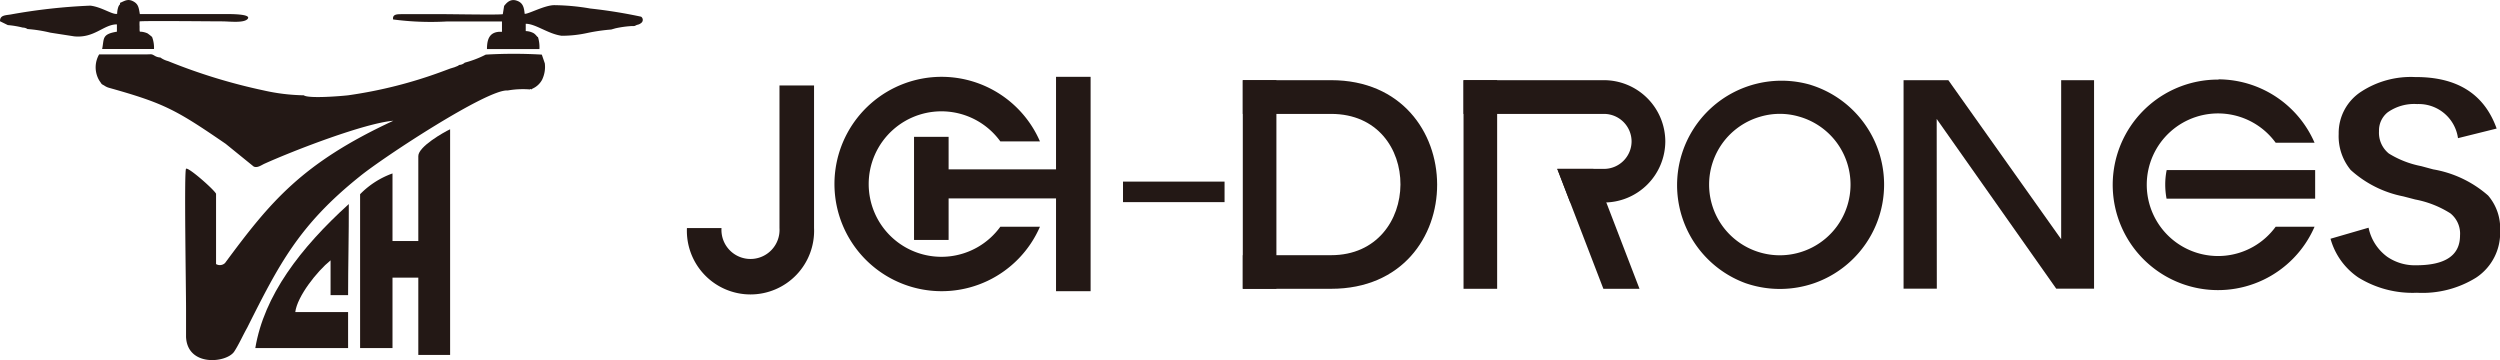 <svg xmlns="http://www.w3.org/2000/svg" viewBox="0 0 208.28 30"><defs><style>.cls-1,.cls-2{fill:#231815;}.cls-1{fill-rule:evenodd;}</style></defs><g id="图层_2" data-name="图层 2"><g id="图层_1-2" data-name="图层 1"><path class="cls-1" d="M18.75,21.91A.62.62,0,0,1,18,22V16.14c-.18-.36-2.33-2.25-2.5-2.08s0,9.83,0,11.67c0,.76,0,1.58,0,2.34.11,2.49,3.33,2.18,4,1.24.38-.57.74-1.38,1.09-2,2.65-5.27,4.3-8.54,9.38-12.61,2-1.63,10.7-7.32,12.32-7.16a7.31,7.31,0,0,1,1.85-.09c.06,0,0-.08.14,0l.07-.06a1.68,1.68,0,0,0,.81-.74,2.46,2.46,0,0,0,.23-1.37l-.25-.73a40,40,0,0,0-4.67,0,8.61,8.61,0,0,1-1.75.67.74.74,0,0,1-.47.19.63.63,0,0,1-.11.08l-.27.11-.36.11-.7.26A37.78,37.78,0,0,1,29,7.94c-.61.07-3.31.29-3.69,0a16.32,16.32,0,0,1-3.36-.41A47.34,47.34,0,0,1,14,5.09a1.9,1.9,0,0,1-.64-.3,1,1,0,0,1-.5-.16c-.26-.15-.25-.1-.6-.1h-4a2.15,2.15,0,0,0-.12,1.92,1.8,1.8,0,0,0,.23.4c.13.21.12.16.32.28a1.29,1.29,0,0,0,.41.19c4.6,1.29,5.57,1.83,9.7,4.66l2.33,1.89c.29.15.63-.1.88-.22,2.55-1.15,8.41-3.4,10.76-3.59C25.16,13.59,22.52,16.81,18.75,21.91Z"/><path class="cls-1" d="M42,.49l-.11.69c-.23.07-4.18,0-4.79,0H33.48c-.39,0-.8,0-.73.44a23.86,23.86,0,0,0,4.46.17h4.61v.86l-.25,0c-.79.06-1,.62-1,1.44h4.37a2.81,2.81,0,0,0-.12-1c-.07,0-.18-.23-.39-.34a1.47,1.47,0,0,0-.63-.16l0-.61c.83,0,1.86.85,3,1a9.91,9.91,0,0,0,2.12-.23,15.42,15.42,0,0,1,2-.29l0,0,.35-.1a8.59,8.59,0,0,1,1.37-.19l0,0s0,0,0,0,0,0,.15,0,.14-.06.33-.11a.66.66,0,0,0,.29-.14.32.32,0,0,0,0-.53A41.79,41.79,0,0,0,49.18.71a18.54,18.54,0,0,0-3-.28c-.81,0-2.2.77-2.47.72-.05-.56-.16-.91-.62-1.08C42.45-.18,42.11.38,42,.49Z"/><path class="cls-1" d="M10,.24c0,.08,0,0,0,.09s0,0-.06.09a.68.68,0,0,0-.1.21,1.88,1.88,0,0,0-.08.52C9.38,1.25,8.5.59,7.53.47a48.21,48.21,0,0,0-6.66.74c-.45.07-.88.06-.87.56l.65.32s0,0,0,0A7.78,7.78,0,0,1,1.9,2.3a.69.69,0,0,1,.39.12,11.47,11.47,0,0,1,1.9.3l2,.31c1.69.16,2.44-1,3.55-1v.61c-1.29.21-1.05.59-1.23,1.44l4.32,0a2.49,2.49,0,0,0-.16-1,4.22,4.22,0,0,0-.38-.3,1.65,1.65,0,0,0-.56-.14c-.08,0-.11.08-.1-.41a3.31,3.31,0,0,1,0-.45c.54-.06,5.83,0,6.89,0,.59,0,1.86.17,2.13-.23s-1.52-.38-2-.38h-7c-.08-.47-.11-.78-.45-1C10.68-.16,10.41.07,10,.24Z"/><path class="cls-1" d="M37.5,10.77v18.8H34.85V13C34.85,12.21,37,11,37.5,10.77Z"/><path class="cls-1" d="M32.7,14.45V29H30V16.18A7.13,7.13,0,0,1,32.7,14.45Z"/><rect class="cls-2" x="31.23" y="20.08" width="5.07" height="3.05"/><path class="cls-1" d="M29.06,17C25,20.68,22,24.63,21.27,29H29V26H24.6c.16-1.3,1.79-3.38,2.94-4.31v2.9H29C29,22.18,29.07,19.4,29.06,17Z"/><path class="cls-1" d="M208,10.71l-3.22.8a3.3,3.3,0,0,0-3.4-2.84,3.83,3.83,0,0,0-2.46.69,1.93,1.93,0,0,0-.72,1.57,2.22,2.22,0,0,0,.82,1.86,8,8,0,0,0,2.69,1.05l1,.27a9.31,9.31,0,0,1,4.58,2.18,4.19,4.19,0,0,1,1,2.95,4.46,4.46,0,0,1-2,3.89,8.47,8.47,0,0,1-4.93,1.26,8.58,8.58,0,0,1-4.88-1.27,5.75,5.75,0,0,1-2.32-3.23l3.17-.92a4,4,0,0,0,1.55,2.42,4.06,4.06,0,0,0,2.41.71q3.66,0,3.66-2.48a2.16,2.16,0,0,0-.81-1.85,8.38,8.38,0,0,0-2.92-1.15l-1-.26a9.15,9.15,0,0,1-4.38-2.2,4.42,4.42,0,0,1-1-3,4.11,4.11,0,0,1,1.87-3.52,7.58,7.58,0,0,1,4.5-1.22Q206.46,6.39,208,10.71Z"/><polygon class="cls-1" points="174.46 6.68 174.46 24.05 171.31 24.05 161.35 9.91 161.36 24.05 158.59 24.05 158.59 6.68 162.32 6.68 171.72 19.93 171.72 6.68 174.46 6.68"/><path class="cls-1" d="M67.82,19h0a5.3,5.3,0,1,1-10.59,0h2.88a2.42,2.42,0,1,0,4.83,0h0V7.12h2.88Z"/><path class="cls-1" d="M78.44,6.4a8.94,8.94,0,0,1,8.2,5.38h-3.3a6.06,6.06,0,1,0,0,7.11h3.3A8.93,8.93,0,1,1,78.44,6.4Z"/><rect class="cls-2" x="76.15" y="11.4" width="2.88" height="8.59"/><rect class="cls-2" x="87.98" y="6.4" width="2.88" height="17.86"/><rect class="cls-2" x="77.69" y="14.11" width="11.92" height="2.42"/><rect class="cls-2" x="93.56" y="15.13" width="8.46" height="1.71"/><path class="cls-1" d="M150.84,7.07a8.7,8.7,0,0,1,.31,16.52h0a8.74,8.74,0,0,1-5.58.05l-.15-.05h0a8.7,8.7,0,0,1,5.43-16.52Zm2.21,4.85h0a5.9,5.9,0,0,0-3.18-2.21,5.73,5.73,0,0,0-3.18,0,5.9,5.9,0,0,0-3.18,2.21h0a5.9,5.9,0,0,0,0,6.92h0a5.9,5.9,0,0,0,9.54,0h0a5.9,5.9,0,0,0,0-6.92Z"/><path class="cls-1" d="M121.93,6.68h11.71a5.12,5.12,0,0,1,5.1,5.1h0a5.11,5.11,0,0,1-5.1,5.09h-2.82l-1.08-2.8h3.9a2.3,2.3,0,0,0,2.29-2.29h0a2.3,2.3,0,0,0-2.29-2.29H121.93Z"/><path class="cls-1" d="M103.54,6.68h7.36c11.73,0,11.82,17.38,0,17.38h-7.36v-2.8h7.36c7.64,0,7.76-11.77,0-11.77h-7.36Z"/><rect class="cls-2" x="121.93" y="6.68" width="2.8" height="17.38"/><rect class="cls-2" x="103.54" y="6.68" width="2.8" height="17.38"/><polygon class="cls-1" points="133.58 24.06 129.74 14.07 132.75 14.07 136.59 24.06 133.58 24.06"/><path class="cls-1" d="M180.51,14.17h12.37v2.38H180.5a6.45,6.45,0,0,1-.11-1.17A6.06,6.06,0,0,1,180.51,14.17Z"/><path class="cls-1" d="M184.83,6.61a8.77,8.77,0,0,1,8,5.28h-3.24a5.94,5.94,0,1,0,0,7h3.24a8.77,8.77,0,1,1-8-12.26Z"/></g></g></svg>